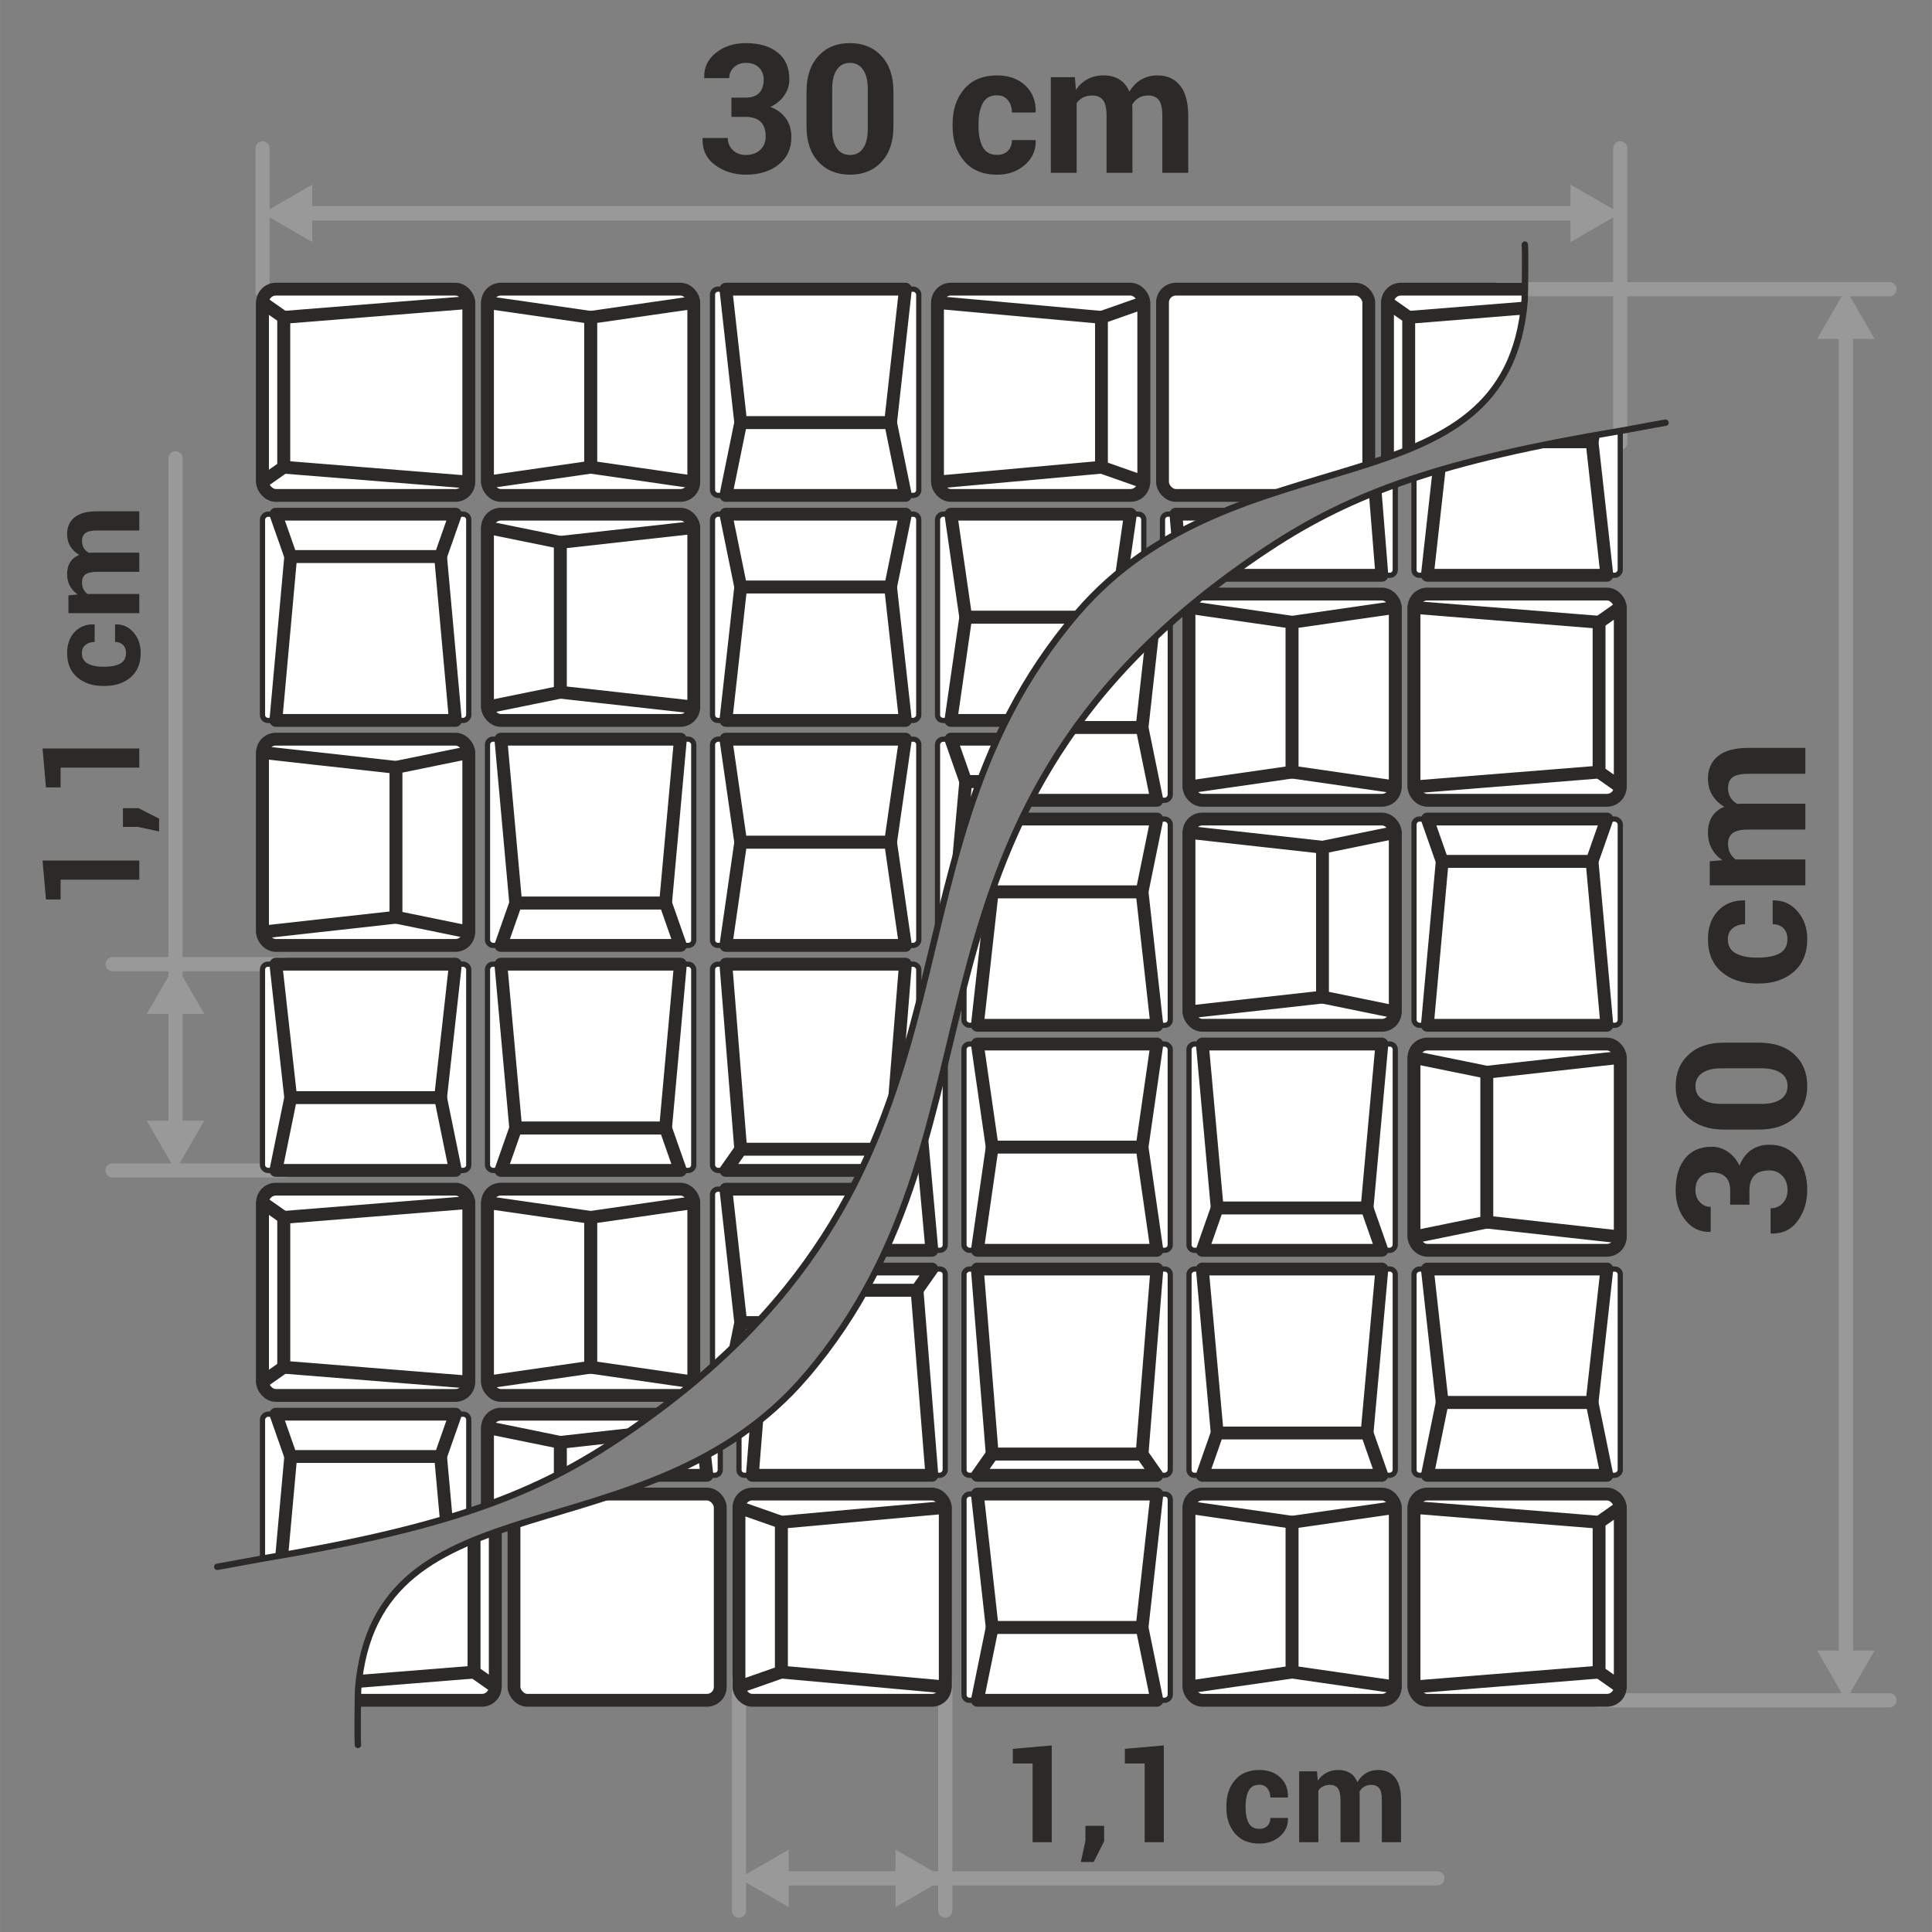 <?xml version="1.0" encoding="UTF-8"?>
<!DOCTYPE svg PUBLIC "-//W3C//DTD SVG 1.1//EN" "http://www.w3.org/Graphics/SVG/1.1/DTD/svg11.dtd">
<!-- Creator: CorelDRAW -->
<svg xmlns="http://www.w3.org/2000/svg" xml:space="preserve" width="178px" height="178px" style="shape-rendering:geometricPrecision; text-rendering:geometricPrecision; image-rendering:optimizeQuality; fill-rule:evenodd; clip-rule:evenodd"
viewBox="0 0 25947.5 25948.1"
 xmlns:xlink="http://www.w3.org/1999/xlink">
 <rect x="0" y="0" width="25947.5" height="25948.1" fill="#808080" stroke="none"/>
 <defs>
  <style type="text/css">
   <![CDATA[
    .str1 {stroke:#2B2A28;stroke-width:86.073;stroke-linecap:round;stroke-linejoin:round}
    .str0 {stroke:#2B2A28;stroke-width:172.147;stroke-linecap:round;stroke-linejoin:round}
    .fil0 {fill:none}
    .fil3 {fill:#999999}
    .fil4 {fill:white}
    .fil2 {fill:#2B2A28;fill-rule:nonzero}
    .fil1 {fill:#999999;fill-rule:nonzero}
   ]]>
  </style>
    <clipPath id="id0">
     <path d="M3233.95 3592.19l17253.3 0c100.19,3478.57 -3779.66,2028.24 -6021.53,4644.87 -2943.37,3435.54 -850.062,7575.85 -6217.95,11121 -1175.08,776.211 -2426.58,1210.19 -5013.78,1621.97l0 -17387.9z"/>
    </clipPath>
    <clipPath id="id1">
     <path d="M22052.4 23127.8l-17253.3 0c-100.19,-3478.57 3779.66,-2028.24 6021.53,-4644.87 2943.37,-3435.54 850.062,-7575.85 6217.95,-11121 1175.08,-776.211 2426.58,-1210.19 5013.78,-1621.97l0 17387.9z"/>
    </clipPath>
 </defs>
 <g id="Layer_x0020_1">
  <g id="_379267296">
   <polygon id="_378926576" class="fil0" points="-0,0 -0,25948.1 25947.5,25948.1 25947.5,0 "/>
   <g>
    <path id="_378926264" class="fil1" d="M25376 3788.96l4.992 0.172 4.82 0.344 4.82 0.516 4.648 0.861 4.648 1.033 4.476 1.377 4.476 1.549 4.304 1.721 4.304 1.894 4.132 2.066 3.959 2.238 3.959 2.582 3.787 2.582 3.615 2.754 3.443 3.099 3.271 3.099 3.271 3.271 2.926 3.443 2.926 3.615 2.582 3.787 2.41 3.787 2.41 4.132 2.066 3.959 1.894 4.304 1.721 4.304 1.549 4.476 1.205 4.476 1.205 4.648 0.861 4.648 0.516 4.82 0.344 4.82 0.172 4.82 -0.172 4.82 -0.344 4.82 -0.516 4.82 -0.861 4.648 -1.205 4.648 -1.205 4.476 -1.549 4.476 -1.721 4.304 -1.894 4.304 -2.066 3.959 -2.41 4.132 -2.41 3.787 -2.582 3.787 -2.926 3.615 -2.926 3.443 -3.271 3.271 -3.271 3.099 -3.443 3.099 -3.615 2.754 -3.787 2.582 -3.959 2.582 -3.959 2.238 -4.132 2.066 -4.304 1.894 -4.304 1.721 -4.476 1.549 -4.476 1.377 -4.648 1.033 -4.648 0.861 -4.82 0.516 -4.82 0.344 -4.992 0.172 0 -190.395zm-5247.04 190.395l0 -190.395 5247.04 0 0 190.395 -5247.04 0zm0 0l-4.992 -0.172 -4.82 -0.344 -4.82 -0.516 -4.648 -0.861 -4.648 -1.033 -4.476 -1.377 -4.476 -1.549 -4.304 -1.721 -4.304 -1.894 -4.132 -2.066 -3.959 -2.238 -3.959 -2.582 -3.787 -2.582 -3.615 -2.754 -3.443 -3.099 -3.271 -3.099 -3.271 -3.271 -2.926 -3.443 -2.926 -3.615 -2.582 -3.787 -2.41 -3.787 -2.41 -4.132 -2.066 -3.959 -1.894 -4.304 -1.721 -4.304 -1.549 -4.476 -1.205 -4.476 -1.205 -4.648 -0.861 -4.648 -0.516 -4.82 -0.344 -4.82 -0.172 -4.82 0.172 -4.82 0.344 -4.82 0.516 -4.82 0.861 -4.648 1.205 -4.648 1.205 -4.476 1.549 -4.476 1.721 -4.304 1.894 -4.304 2.066 -3.959 2.41 -4.132 2.41 -3.787 2.582 -3.787 2.926 -3.615 2.926 -3.443 3.271 -3.271 3.271 -3.099 3.443 -3.099 3.615 -2.754 3.787 -2.582 3.959 -2.582 3.959 -2.238 4.132 -2.066 4.304 -1.894 4.304 -1.721 4.476 -1.549 4.476 -1.377 4.648 -1.033 4.648 -0.861 4.82 -0.516 4.82 -0.344 4.992 -0.172 0 190.395z"/>
   </g>
   <g>
    <path class="fil1" d="M25376 22740.8l4.992 0.172 4.82 0.344 4.82 0.516 4.648 0.861 4.648 1.033 4.476 1.377 4.476 1.549 4.304 1.721 4.304 1.894 4.132 2.066 3.959 2.238 3.959 2.582 3.787 2.582 3.615 2.754 3.443 3.099 3.271 3.099 3.271 3.271 2.926 3.443 2.926 3.615 2.582 3.787 2.41 3.787 2.41 4.132 2.066 3.959 1.894 4.304 1.721 4.304 1.549 4.476 1.205 4.476 1.205 4.648 0.861 4.648 0.516 4.82 0.344 4.82 0.172 4.82 -0.172 4.82 -0.344 4.82 -0.516 4.82 -0.861 4.648 -1.205 4.648 -1.205 4.476 -1.549 4.476 -1.721 4.304 -1.894 4.304 -2.066 3.959 -2.41 4.132 -2.41 3.787 -2.582 3.787 -2.926 3.615 -2.926 3.443 -3.271 3.271 -3.271 3.099 -3.443 3.099 -3.615 2.754 -3.787 2.582 -3.959 2.582 -3.959 2.238 -4.132 2.066 -4.304 1.894 -4.304 1.721 -4.476 1.549 -4.476 1.377 -4.648 1.033 -4.648 0.861 -4.82 0.516 -4.82 0.344 -4.992 0.172 0 -190.395zm-3906.02 190.395l0 -190.395 3906.02 0 0 190.395 -3906.02 0zm0 0l-4.992 -0.172 -4.82 -0.344 -4.82 -0.516 -4.648 -0.861 -4.648 -1.033 -4.476 -1.377 -4.476 -1.549 -4.304 -1.721 -4.304 -1.894 -4.132 -2.066 -3.959 -2.238 -3.959 -2.582 -3.787 -2.582 -3.615 -2.754 -3.443 -3.099 -3.271 -3.099 -3.271 -3.271 -2.926 -3.443 -2.926 -3.615 -2.582 -3.787 -2.41 -3.787 -2.41 -4.132 -2.066 -3.959 -1.894 -4.304 -1.721 -4.304 -1.549 -4.476 -1.205 -4.476 -1.205 -4.648 -0.861 -4.648 -0.516 -4.82 -0.344 -4.82 -0.172 -4.82 0.172 -4.82 0.344 -4.82 0.516 -4.82 0.861 -4.648 1.205 -4.648 1.205 -4.476 1.549 -4.476 1.721 -4.304 1.894 -4.304 2.066 -3.959 2.41 -4.132 2.41 -3.787 2.582 -3.787 2.926 -3.615 2.926 -3.443 3.271 -3.271 3.271 -3.099 3.443 -3.099 3.615 -2.754 3.787 -2.582 3.959 -2.582 3.959 -2.238 4.132 -2.066 4.304 -1.894 4.304 -1.721 4.476 -1.549 4.476 -1.377 4.648 -1.033 4.648 -0.861 4.82 -0.516 4.82 -0.344 4.992 -0.172 0 190.395z"/>
   </g>
   <g>
    <path class="fil2" d="M23237.3 15989.5c0,-82.114 -21.174,-143.226 -63.522,-183.164 -42.348,-40.11 -102.255,-59.907 -179.033,-59.907 -64.555,0 -118.093,21.002 -160.785,62.661 -42.176,42.004 -63.522,100.362 -63.522,175.59 0,63.006 19.28,116.371 58.014,159.236 38.217,42.865 87.278,64.727 147.186,64.727l0 333.965 -7.23 2.582c-134.447,4.304 -245.137,-47.34 -332.416,-156.654 -87.278,-109.141 -130.832,-243.76 -130.832,-403.857 0,-178.344 41.832,-320.366 125.495,-425.547 83.836,-105.01 203.822,-157.342 360.476,-157.342 78.499,0 150.456,22.723 216.044,67.998 65.932,45.275 117.576,107.592 155.449,186.435 33.741,-89.689 85.041,-159.236 153.727,-208.298 68.859,-48.89 151.834,-73.507 249.613,-73.507 156.998,0 280.6,56.981 370.632,171.458 90.377,113.961 135.48,260.458 135.48,438.803 0,157.17 -42.693,294.716 -127.733,412.464 -85.041,117.576 -203.994,174.213 -357.377,170.253l-6.886 -2.066 0 -336.892c64.383,0 118.437,-22.551 162.162,-67.826 43.381,-45.447 65.244,-103.977 65.244,-175.934 0,-78.843 -23.068,-143.226 -69.547,-192.116 -46.307,-48.89 -104.838,-73.162 -175.59,-73.162 -90.549,0 -157.515,22.551 -201.24,68.687 -43.553,45.619 -65.416,112.756 -65.416,201.412l0 190.395 -258.393 0 0 -190.395zm388.191 -1985.72c201.24,0 359.443,53.021 474.093,159.408 114.822,106.387 172.491,247.031 172.491,422.104 0,177.139 -57.669,318.644 -172.491,425.547 -114.65,106.731 -272.853,160.097 -474.093,160.097l-473.06 0c-200.379,0 -358.238,-53.366 -473.749,-159.408 -116.027,-106.215 -173.524,-247.375 -173.524,-423.826 0,-175.074 57.497,-316.234 173.524,-423.309 115.511,-107.248 273.369,-160.613 473.749,-160.613l473.06 0zm-508.522 344.638c-109.83,0 -195.043,21.346 -255.638,63.522 -60.768,42.348 -90.894,101.05 -90.894,175.762 0,76.089 30.126,134.791 90.894,175.934 60.596,41.66 145.809,62.317 255.638,62.317l541.574 0c112.24,0 198.83,-21.002 258.737,-62.661 60.424,-42.004 90.205,-101.05 90.205,-178 0,-74.712 -29.781,-133.07 -90.205,-174.729 -59.907,-41.143 -146.497,-62.145 -258.737,-62.145l-541.574 0z"/>
    <path class="fil2" d="M24005.9 12610.8c0,-60.596 -17.903,-108.625 -53.882,-144.431 -36.151,-35.807 -84.352,-53.71 -144.259,-53.71l0 -317.095 7.402 -2.41c129.455,-3.271 238.251,45.102 325.702,145.636 87.451,100.19 131.348,223.963 131.348,372.01 0,190.567 -60.94,338.269 -182.304,442.418 -121.708,103.805 -276.812,155.965 -466.002,155.965l-35.634 0c-188.501,0 -343.605,-51.816 -466.002,-155.449 -122.224,-103.805 -183.509,-250.818 -183.509,-440.524 0,-157.515 45.275,-284.387 135.308,-380.445 90.377,-96.058 208.986,-142.882 356.172,-139.611l7.23 2.41 0 317.095c-66.449,0 -121.536,17.903 -165.778,53.193 -43.725,35.462 -65.588,84.352 -65.588,147.358 0,89.516 35.634,153.555 107.42,191.427 71.613,37.7 163.195,56.464 274.747,56.464l35.634 0c113.789,0 206.06,-18.764 276.64,-56.464 70.236,-37.872 105.354,-102.6 105.354,-193.838zm-1043.21 -1043.56l169.737 -14.288c-61.629,-41.487 -109.485,-93.132 -143.054,-155.793 -33.569,-62.317 -50.611,-134.275 -50.611,-216.217 0,-82.458 18.248,-153.383 54.743,-212.429 36.495,-58.53 91.41,-103.288 164.745,-133.414 -68.514,-39.938 -122.224,-91.582 -161.13,-155.104 -38.905,-63.522 -58.358,-138.406 -58.358,-224.308 0,-126.872 44.93,-227.406 134.963,-300.741 89.861,-73.679 226.89,-110.346 411.259,-110.346l761.923 0 0 348.081 -763.128 0c-103.116,0 -174.385,15.838 -215.012,47.513 -40.455,31.847 -60.252,79.36 -60.252,142.193 0,49.234 10.673,91.927 32.364,128.077 22.035,36.323 52.333,65.244 90.894,86.418 14.805,0 27.888,-0.516 38.561,-1.377 10.673,-0.689 21.691,-1.205 32.708,-1.205l843.865 0 0 347.221 -763.128 0c-100.706,0 -171.631,15.838 -213.29,47.685 -41.315,31.675 -61.973,79.704 -61.973,143.226 0,46.824 8.607,87.967 26.338,123.257 17.903,35.462 43.037,64.727 75.4,87.623l936.652 0 0 347.048 -1284.22 0 0 -323.12z"/>
   </g>
   <g>
    <polygon class="fil1" points="24694.8,4217.6 24887.3,4217.6 24887.3,22502.2 24694.8,22502.2 "/>
   </g>
   <polygon class="fil3" points="24791.1,22836.5 24598.1,22502.2 24405.1,22168.1 24791.1,22168.1 25176.8,22168.1 24983.9,22502.2 "/>
   <polygon class="fil3" points="24791.1,3883.64 24598.1,4217.95 24405.1,4552.08 24791.1,4552.08 25176.8,4552.08 24983.9,4217.95 "/>
   <g>
    <path class="fil1" d="M3620.94 3912.38l-0.172 4.992 -0.344 4.82 -0.516 4.82 -0.861 4.648 -1.033 4.648 -1.377 4.476 -1.549 4.476 -1.721 4.304 -1.894 4.304 -2.066 4.132 -2.238 3.959 -2.582 3.959 -2.582 3.787 -2.754 3.615 -3.099 3.443 -3.099 3.271 -3.271 3.271 -3.443 2.926 -3.615 2.926 -3.787 2.582 -3.787 2.41 -4.132 2.41 -3.959 2.066 -4.304 1.894 -4.304 1.721 -4.476 1.549 -4.476 1.205 -4.648 1.205 -4.648 0.861 -4.82 0.516 -4.82 0.344 -4.82 0.172 -4.82 -0.172 -4.82 -0.344 -4.82 -0.516 -4.648 -0.861 -4.648 -1.205 -4.476 -1.205 -4.476 -1.549 -4.304 -1.721 -4.304 -1.894 -3.959 -2.066 -4.132 -2.41 -3.787 -2.41 -3.787 -2.582 -3.615 -2.926 -3.443 -2.926 -3.271 -3.271 -3.099 -3.271 -3.099 -3.443 -2.754 -3.615 -2.582 -3.787 -2.582 -3.959 -2.238 -3.959 -2.066 -4.132 -1.894 -4.304 -1.721 -4.304 -1.549 -4.476 -1.377 -4.476 -1.033 -4.648 -0.861 -4.648 -0.516 -4.82 -0.344 -4.82 -0.172 -4.992 190.395 0zm-190.395 -1918.92l190.395 0 0 1918.92 -190.395 0 0 -1918.92zm0 0l0.172 -4.992 0.344 -4.82 0.516 -4.82 0.861 -4.648 1.033 -4.648 1.377 -4.476 1.549 -4.476 1.721 -4.304 1.894 -4.304 2.066 -4.132 2.238 -3.959 2.582 -3.959 2.582 -3.787 2.754 -3.615 3.099 -3.443 3.099 -3.271 3.271 -3.271 3.443 -2.926 3.615 -2.926 3.787 -2.582 3.787 -2.41 4.132 -2.41 3.959 -2.066 4.304 -1.894 4.304 -1.721 4.476 -1.549 4.476 -1.205 4.648 -1.205 4.648 -0.861 4.82 -0.516 4.82 -0.344 4.82 -0.172 4.82 0.172 4.82 0.344 4.82 0.516 4.648 0.861 4.648 1.205 4.476 1.205 4.476 1.549 4.304 1.721 4.304 1.894 3.959 2.066 4.132 2.41 3.787 2.41 3.787 2.582 3.615 2.926 3.443 2.926 3.271 3.271 3.099 3.271 3.099 3.443 2.754 3.615 2.582 3.787 2.582 3.959 2.238 3.959 2.066 4.132 1.894 4.304 1.721 4.304 1.549 4.476 1.377 4.476 1.033 4.648 0.861 4.648 0.516 4.82 0.344 4.82 0.172 4.992 -190.395 0z"/>
   </g>
   <g>
    <path class="fil2" d="M10013.4 1311.24c82.114,0 143.226,-21.174 183.164,-63.522 40.11,-42.348 59.907,-102.255 59.907,-179.033 0,-64.383 -21.002,-118.093 -62.661,-160.785 -42.004,-42.176 -100.362,-63.522 -175.59,-63.522 -63.006,0 -116.371,19.28 -159.236,58.014 -42.865,38.217 -64.727,87.278 -64.727,147.186l-333.965 0 -2.582 -7.058c-4.304,-134.619 47.34,-245.309 156.654,-332.588 109.141,-87.278 243.76,-130.832 403.857,-130.832 178.344,0 320.366,41.832 425.547,125.667 105.01,83.663 157.342,203.65 157.342,360.304 0,78.499 -22.723,150.456 -67.998,216.044 -45.275,65.932 -107.592,117.576 -186.435,155.449 89.689,33.741 159.236,85.041 208.298,153.727 48.89,68.859 73.507,151.834 73.507,249.613 0,156.998 -56.981,280.6 -171.458,370.632 -113.961,90.377 -260.458,135.48 -438.803,135.48 -157.17,0 -294.716,-42.693 -412.464,-127.733 -117.576,-84.868 -174.213,-203.994 -170.253,-357.377l2.066 -6.886 336.892 0c0,64.383 22.551,118.437 67.826,162.335 45.447,43.209 103.977,65.072 175.934,65.072 78.843,0 143.226,-22.896 192.116,-69.547 48.89,-46.307 73.162,-104.665 73.162,-175.59 0,-90.549 -22.551,-157.342 -68.687,-201.24 -45.619,-43.553 -112.756,-65.244 -201.412,-65.244l-190.395 0 0 -258.565 190.395 0zm1985.72 388.191c0,201.24 -53.021,359.615 -159.408,474.093 -106.387,114.822 -247.031,172.491 -422.104,172.491 -177.139,0 -318.644,-57.669 -425.547,-172.491 -106.731,-114.478 -160.097,-272.853 -160.097,-474.093l0 -472.888c0,-200.551 53.366,-358.41 159.408,-473.921 106.215,-116.027 247.375,-173.524 423.826,-173.524 175.074,0 316.234,57.497 423.309,173.524 107.248,115.511 160.613,273.369 160.613,473.921l0 472.888zm-344.638 -508.35c0,-109.83 -21.346,-195.215 -63.522,-255.81 -42.348,-60.768 -101.05,-90.894 -175.762,-90.894 -76.089,0 -134.791,30.126 -175.934,90.894 -41.66,60.596 -62.317,145.981 -62.317,255.81l0 541.402c0,112.24 21.002,198.83 62.661,258.737 42.004,60.424 101.05,90.205 178,90.205 74.712,0 133.07,-29.781 174.729,-90.205 41.143,-59.907 62.145,-146.497 62.145,-258.737l0 -541.402z"/>
    <path class="fil2" d="M13392.2 2079.88c60.596,0 108.625,-17.903 144.431,-53.882 35.807,-36.151 53.71,-84.18 53.71,-144.259l317.095 0 2.41 7.402c3.271,129.627 -45.102,238.251 -145.636,325.702 -100.19,87.451 -223.963,131.348 -372.01,131.348 -190.567,0 -338.269,-60.94 -442.418,-182.304 -103.805,-121.708 -155.965,-276.812 -155.965,-466.002l0 -35.634c0,-188.501 51.816,-343.605 155.449,-466.002 103.805,-122.224 250.818,-183.509 440.524,-183.509 157.515,0 284.387,45.275 380.445,135.308 96.058,90.377 142.882,208.986 139.611,356.172l-2.41 7.23 -317.095 0c0,-66.449 -17.903,-121.536 -53.193,-165.778 -35.462,-43.553 -84.352,-65.588 -147.358,-65.588 -89.516,0 -153.555,35.634 -191.427,107.42 -37.7,71.613 -56.464,163.195 -56.464,274.747l0 35.634c0,113.789 18.764,206.232 56.464,276.64 37.872,70.236 102.6,105.354 193.838,105.354zm1043.56 -1043.21l14.288 169.737c41.487,-61.629 93.132,-109.485 155.793,-143.054 62.317,-33.569 134.275,-50.611 216.217,-50.611 82.458,0 153.383,18.248 212.429,54.743 58.53,36.495 103.288,91.41 133.414,164.745 39.938,-68.514 91.582,-122.224 155.104,-161.13 63.522,-38.905 138.406,-58.358 224.308,-58.358 126.872,0 227.406,44.93 300.741,134.963 73.679,89.861 110.346,226.89 110.346,411.259l0 762.095 -348.081 0 0 -763.3c0,-102.944 -15.838,-174.385 -47.513,-214.839 -31.847,-40.455 -79.36,-60.424 -142.193,-60.424 -49.234,0 -91.927,10.673 -128.077,32.364 -36.323,22.035 -65.244,52.333 -86.418,90.894 0,14.805 0.516,27.888 1.377,38.561 0.689,10.845 1.205,21.691 1.205,32.708l0 844.037 -347.221 0 0 -763.3c0,-100.534 -15.838,-171.631 -47.685,-213.118 -31.675,-41.315 -79.704,-62.145 -143.226,-62.145 -46.824,0 -87.967,8.607 -123.257,26.338 -35.462,17.903 -64.727,43.037 -87.623,75.4l0 936.824 -347.048 0 0 -1284.39 323.12 0z"/>
   </g>
   <g>
    <polygon class="fil1" points="21315.4,2768.81 21315.4,2961.27 3970.57,2961.27 3970.57,2768.81 "/>
   </g>
   <polygon class="fil3" points="3525.23,2865.04 3859.36,2672.07 4193.5,2479.26 4193.5,2865.04 4193.5,3250.82 3859.36,3058.02 "/>
   <polygon class="fil3" points="21760.9,2865.04 21426.8,2672.07 21092.7,2479.26 21092.7,2865.04 21092.7,3250.82 21426.8,3058.02 "/>
   <g>
    <path class="fil1" d="M21856 5944.92l-0.172 4.992 -0.344 4.82 -0.516 4.82 -0.861 4.648 -1.033 4.648 -1.377 4.476 -1.549 4.476 -1.721 4.304 -1.894 4.304 -2.066 4.132 -2.238 3.959 -2.582 3.959 -2.582 3.787 -2.754 3.615 -3.099 3.443 -3.099 3.271 -3.271 3.271 -3.443 2.926 -3.615 2.926 -3.787 2.582 -3.787 2.41 -4.132 2.41 -3.959 2.066 -4.304 1.894 -4.304 1.721 -4.476 1.549 -4.476 1.205 -4.648 1.205 -4.648 0.861 -4.82 0.516 -4.82 0.344 -4.82 0.172 -4.82 -0.172 -4.82 -0.344 -4.82 -0.516 -4.648 -0.861 -4.648 -1.205 -4.476 -1.205 -4.476 -1.549 -4.304 -1.721 -4.304 -1.894 -3.959 -2.066 -4.132 -2.41 -3.787 -2.41 -3.787 -2.582 -3.615 -2.926 -3.443 -2.926 -3.271 -3.271 -3.099 -3.271 -3.099 -3.443 -2.754 -3.615 -2.582 -3.787 -2.582 -3.959 -2.238 -3.959 -2.066 -4.132 -1.894 -4.304 -1.721 -4.304 -1.549 -4.476 -1.377 -4.476 -1.033 -4.648 -0.861 -4.648 -0.516 -4.82 -0.344 -4.82 -0.172 -4.992 190.395 0zm-190.395 -3951.46l190.395 0 0 3951.46 -190.395 0 0 -3951.46zm0 0l0.172 -4.992 0.344 -4.82 0.516 -4.82 0.861 -4.648 1.033 -4.648 1.377 -4.476 1.549 -4.476 1.721 -4.304 1.894 -4.304 2.066 -4.132 2.238 -3.959 2.582 -3.959 2.582 -3.787 2.754 -3.615 3.099 -3.443 3.099 -3.271 3.271 -3.271 3.443 -2.926 3.615 -2.926 3.787 -2.582 3.787 -2.41 4.132 -2.41 3.959 -2.066 4.304 -1.894 4.304 -1.721 4.476 -1.549 4.476 -1.205 4.648 -1.205 4.648 -0.861 4.82 -0.516 4.82 -0.344 4.82 -0.172 4.82 0.172 4.82 0.344 4.82 0.516 4.648 0.861 4.648 1.205 4.476 1.205 4.476 1.549 4.304 1.721 4.304 1.894 3.959 2.066 4.132 2.41 3.787 2.41 3.787 2.582 3.615 2.926 3.443 2.926 3.271 3.271 3.099 3.271 3.099 3.443 2.754 3.615 2.582 3.787 2.582 3.959 2.238 3.959 2.066 4.132 1.894 4.304 1.721 4.304 1.549 4.476 1.377 4.476 1.033 4.648 0.861 4.648 0.516 4.82 0.344 4.82 0.172 4.992 -190.395 0z"/>
   </g>
   <g>
    <path class="fil1" d="M10020.2 25660.2l-0.172 4.992 -0.344 4.82 -0.516 4.82 -0.861 4.648 -1.033 4.648 -1.377 4.476 -1.549 4.476 -1.721 4.304 -1.894 4.304 -2.066 4.132 -2.238 3.959 -2.582 3.959 -2.582 3.787 -2.754 3.615 -3.099 3.443 -3.099 3.271 -3.271 3.271 -3.443 2.926 -3.615 2.926 -3.787 2.582 -3.787 2.41 -4.132 2.41 -3.959 2.066 -4.304 1.894 -4.304 1.721 -4.476 1.549 -4.476 1.205 -4.648 1.205 -4.648 0.861 -4.82 0.516 -4.82 0.344 -4.82 0.172 -4.82 -0.172 -4.82 -0.344 -4.82 -0.516 -4.648 -0.861 -4.648 -1.205 -4.476 -1.205 -4.476 -1.549 -4.304 -1.721 -4.304 -1.894 -3.959 -2.066 -4.132 -2.41 -3.787 -2.41 -3.787 -2.582 -3.615 -2.926 -3.443 -2.926 -3.271 -3.271 -3.099 -3.271 -3.099 -3.443 -2.754 -3.615 -2.582 -3.787 -2.582 -3.959 -2.238 -3.959 -2.066 -4.132 -1.894 -4.304 -1.721 -4.304 -1.549 -4.476 -1.377 -4.476 -1.033 -4.648 -0.861 -4.648 -0.516 -4.82 -0.344 -4.82 -0.172 -4.992 190.395 0zm-190.395 -3115l190.395 0 0 3115 -190.395 0 0 -3115zm0 0l0.172 -4.992 0.344 -4.82 0.516 -4.82 0.861 -4.648 1.033 -4.648 1.377 -4.476 1.549 -4.476 1.721 -4.304 1.894 -4.304 2.066 -4.132 2.238 -3.959 2.582 -3.959 2.582 -3.787 2.754 -3.615 3.099 -3.443 3.099 -3.271 3.271 -3.271 3.443 -2.926 3.615 -2.926 3.787 -2.582 3.787 -2.41 4.132 -2.41 3.959 -2.066 4.304 -1.894 4.304 -1.721 4.476 -1.549 4.476 -1.205 4.648 -1.205 4.648 -0.861 4.82 -0.516 4.82 -0.344 4.82 -0.172 4.82 0.172 4.82 0.344 4.82 0.516 4.648 0.861 4.648 1.205 4.476 1.205 4.476 1.549 4.304 1.721 4.304 1.894 3.959 2.066 4.132 2.41 3.787 2.41 3.787 2.582 3.615 2.926 3.443 2.926 3.271 3.271 3.099 3.271 3.099 3.443 2.754 3.615 2.582 3.787 2.582 3.959 2.238 3.959 2.066 4.132 1.894 4.304 1.721 4.304 1.549 4.476 1.377 4.476 1.033 4.648 0.861 4.648 0.516 4.82 0.344 4.82 0.172 4.992 -190.395 0z"/>
   </g>
   <g>
    <path class="fil2" d="M14125.4 24741.8l-257.015 0 0 -1057.33 -266.139 0 0 -196.42 523.155 -45.619 0 1299.37zm703.565 -11.362l-140.644 277.157 -172.319 0 61.801 -284.903 0 -200.723 251.162 0 0 208.47zm801.516 11.362l-257.015 0 0 -1057.33 -266.139 0 0 -196.42 523.155 -45.619 0 1299.37z"/>
    <path class="fil2" d="M16914.5 24563.1c44.93,0 80.565,-13.083 107.075,-39.938 26.511,-26.683 39.938,-62.317 39.938,-106.903l234.981 0 1.721 5.509c2.41,96.058 -33.397,176.451 -107.936,241.522 -74.195,64.727 -165.95,97.263 -275.779,97.263 -141.161,0 -250.646,-45.102 -327.94,-135.135 -76.95,-90.205 -115.511,-205.199 -115.511,-345.327l0 -26.683c0,-139.439 38.389,-254.605 115.166,-345.155 76.95,-90.722 185.919,-136.168 326.563,-136.168 116.716,0 210.88,33.569 281.977,100.534 71.269,66.793 105.87,154.76 103.46,263.901l-1.721 5.337 -234.981 0c0,-49.234 -13.428,-90.033 -39.594,-122.741 -26.166,-32.536 -62.489,-48.718 -109.141,-48.718 -66.449,0 -113.789,26.338 -141.849,79.532 -28.06,53.021 -42.004,121.019 -42.004,203.478l0 26.683c0,84.18 13.944,152.867 42.004,205.027 28.06,51.988 76.089,77.983 143.571,77.983zm773.456 -773.112l10.673 125.667c30.642,-45.619 69.031,-80.909 115.511,-106.043 46.135,-24.789 99.501,-37.528 160.097,-37.528 61.284,0 113.789,13.6 157.515,40.627 43.553,26.855 76.605,67.826 98.984,122.224 29.609,-50.783 67.826,-90.722 114.994,-119.47 46.996,-28.921 102.6,-43.381 166.122,-43.381 94.164,0 168.704,33.397 222.93,100.19 54.743,66.621 81.77,168.015 81.77,304.7l0 564.814 -257.876 0 0 -565.847c0,-76.089 -11.706,-128.938 -35.29,-159.064 -23.584,-29.954 -58.874,-44.758 -105.354,-44.758 -36.495,0 -68.17,7.919 -95.025,24.101 -26.855,16.182 -48.201,38.733 -63.867,67.137 0,11.19 0.344,20.83 0.861,28.748 0.689,7.919 0.861,16.01 0.861,24.273l0 625.41 -257.36 0 0 -565.847c0,-74.368 -11.706,-126.872 -35.29,-157.859 -23.412,-30.642 -59.046,-45.963 -106.215,-45.963 -34.602,0 -65.072,6.369 -91.41,19.453 -26.166,13.255 -47.857,32.019 -64.727,55.948l0 694.269 -257.36 0 0 -951.801 239.456 0z"/>
   </g>
   <polygon class="fil3" points="9924.27,25228.1 10258.4,25035.2 10592.5,24842.2 10592.5,25228.1 10592.5,25613.9 10258.4,25420.9 "/>
   <polygon class="fil3" points="12695.8,25228.1 12361.5,25035.2 12027.4,24842.2 12027.4,25228.1 12027.4,25613.9 12361.5,25420.9 "/>
   <g>
    <path class="fil1" d="M12790.4 25660.2l-0.172 4.992 -0.344 4.82 -0.516 4.82 -0.861 4.648 -1.033 4.648 -1.377 4.476 -1.549 4.476 -1.721 4.304 -1.894 4.304 -2.066 4.132 -2.238 3.959 -2.582 3.959 -2.582 3.787 -2.754 3.615 -3.099 3.443 -3.099 3.271 -3.271 3.271 -3.443 2.926 -3.615 2.926 -3.787 2.582 -3.787 2.41 -4.132 2.41 -3.959 2.066 -4.304 1.894 -4.304 1.721 -4.476 1.549 -4.476 1.205 -4.648 1.205 -4.648 0.861 -4.82 0.516 -4.82 0.344 -4.82 0.172 -4.82 -0.172 -4.82 -0.344 -4.82 -0.516 -4.648 -0.861 -4.648 -1.205 -4.476 -1.205 -4.476 -1.549 -4.304 -1.721 -4.304 -1.894 -3.959 -2.066 -4.132 -2.41 -3.787 -2.41 -3.787 -2.582 -3.615 -2.926 -3.443 -2.926 -3.271 -3.271 -3.099 -3.271 -3.099 -3.443 -2.754 -3.615 -2.582 -3.787 -2.582 -3.959 -2.238 -3.959 -2.066 -4.132 -1.894 -4.304 -1.721 -4.304 -1.549 -4.476 -1.377 -4.476 -1.033 -4.648 -0.861 -4.648 -0.516 -4.82 -0.344 -4.82 -0.172 -4.992 190.395 0zm-190.395 -3115l190.395 0 0 3115 -190.395 0 0 -3115zm0 0l0.172 -4.992 0.344 -4.82 0.516 -4.82 0.861 -4.648 1.033 -4.648 1.377 -4.476 1.549 -4.476 1.721 -4.304 1.894 -4.304 2.066 -4.132 2.238 -3.959 2.582 -3.959 2.582 -3.787 2.754 -3.615 3.099 -3.443 3.099 -3.271 3.271 -3.271 3.443 -2.926 3.615 -2.926 3.787 -2.582 3.787 -2.41 4.132 -2.41 3.959 -2.066 4.304 -1.894 4.304 -1.721 4.476 -1.549 4.476 -1.205 4.648 -1.205 4.648 -0.861 4.82 -0.516 4.82 -0.344 4.82 -0.172 4.82 0.172 4.82 0.344 4.82 0.516 4.648 0.861 4.648 1.205 4.476 1.205 4.476 1.549 4.304 1.721 4.304 1.894 3.959 2.066 4.132 2.41 3.787 2.41 3.787 2.582 3.615 2.926 3.443 2.926 3.271 3.271 3.099 3.271 3.099 3.443 2.754 3.615 2.582 3.787 2.582 3.959 2.238 3.959 2.066 4.132 1.894 4.304 1.721 4.304 1.549 4.476 1.377 4.476 1.033 4.648 0.861 4.648 0.516 4.82 0.344 4.82 0.172 4.992 -190.395 0z"/>
   </g>
   <g>
    <path class="fil1" d="M19303.2 25132.8l4.992 0.172 4.82 0.344 4.82 0.516 4.648 0.861 4.648 1.033 4.476 1.377 4.476 1.549 4.304 1.721 4.304 1.894 4.132 2.066 3.959 2.238 3.959 2.582 3.787 2.582 3.615 2.754 3.443 3.099 3.271 3.099 3.271 3.271 2.926 3.443 2.926 3.615 2.582 3.787 2.41 3.787 2.41 4.132 2.066 3.959 1.894 4.304 1.721 4.304 1.549 4.476 1.205 4.476 1.205 4.648 0.861 4.648 0.516 4.82 0.344 4.82 0.172 4.82 -0.172 4.82 -0.344 4.82 -0.516 4.82 -0.861 4.648 -1.205 4.648 -1.205 4.476 -1.549 4.476 -1.721 4.304 -1.894 4.304 -2.066 3.959 -2.41 4.132 -2.41 3.787 -2.582 3.787 -2.926 3.615 -2.926 3.443 -3.271 3.271 -3.271 3.099 -3.443 3.099 -3.615 2.754 -3.787 2.582 -3.959 2.582 -3.959 2.238 -4.132 2.066 -4.304 1.894 -4.304 1.721 -4.476 1.549 -4.476 1.377 -4.648 1.033 -4.648 0.861 -4.82 0.516 -4.82 0.344 -4.992 0.172 0 -190.395zm-9010.86 190.395l0 -190.395 9010.86 0 0 190.395 -9010.86 0zm0 0l-4.992 -0.172 -4.82 -0.344 -4.82 -0.516 -4.648 -0.861 -4.648 -1.033 -4.476 -1.377 -4.476 -1.549 -4.304 -1.721 -4.304 -1.894 -4.132 -2.066 -3.959 -2.238 -3.959 -2.582 -3.787 -2.582 -3.615 -2.754 -3.443 -3.099 -3.271 -3.099 -3.271 -3.271 -2.926 -3.443 -2.926 -3.615 -2.582 -3.787 -2.41 -3.787 -2.41 -4.132 -2.066 -3.959 -1.894 -4.304 -1.721 -4.304 -1.549 -4.476 -1.205 -4.476 -1.205 -4.648 -0.861 -4.648 -0.516 -4.82 -0.344 -4.82 -0.172 -4.82 0.172 -4.82 0.344 -4.82 0.516 -4.82 0.861 -4.648 1.205 -4.648 1.205 -4.476 1.549 -4.476 1.721 -4.304 1.894 -4.304 2.066 -3.959 2.41 -4.132 2.41 -3.787 2.582 -3.787 2.926 -3.615 2.926 -3.443 3.271 -3.271 3.271 -3.099 3.443 -3.099 3.615 -2.754 3.787 -2.582 3.959 -2.582 3.959 -2.238 4.132 -2.066 4.304 -1.894 4.304 -1.721 4.476 -1.549 4.476 -1.377 4.648 -1.033 4.648 -0.861 4.82 -0.516 4.82 -0.344 4.992 -0.172 0 190.395z"/>
   </g>
   <g>
    <path class="fil2" d="M1870.72 11557.9l0 257.015 -1057.33 0 0 266.139 -196.42 0 -45.619 -523.155 1299.37 0zm-11.362 -703.565l277.157 140.644 0 172.319 -284.903 -61.801 -200.723 0 0 -251.162 208.47 0zm11.362 -801.516l0 257.015 -1057.33 0 0 266.139 -196.42 0 -45.619 -523.155 1299.37 0z"/>
    <path class="fil2" d="M1692.03 8769c0,-44.93 -13.083,-80.565 -39.938,-107.075 -26.683,-26.511 -62.317,-39.938 -106.903,-39.938l0 -234.981 5.509 -1.721c96.058,-2.41 176.451,33.397 241.522,107.936 64.727,74.195 97.263,165.95 97.263,275.779 0,141.161 -45.102,250.646 -135.135,327.94 -90.205,76.95 -205.199,115.511 -345.327,115.511l-26.683 0c-139.439,0 -254.605,-38.389 -345.155,-115.166 -90.722,-76.95 -136.168,-185.919 -136.168,-326.563 0,-116.716 33.569,-210.88 100.534,-281.977 66.793,-71.269 154.76,-105.87 263.901,-103.46l5.337 1.721 0 234.981c-49.234,0 -90.033,13.428 -122.741,39.594 -32.536,26.166 -48.718,62.489 -48.718,109.141 0,66.449 26.338,113.789 79.532,141.849 53.021,28.06 121.019,42.004 203.478,42.004l26.683 0c84.352,0 152.867,-13.944 205.027,-42.004 51.988,-28.06 77.983,-76.089 77.983,-143.571zm-773.112 -773.456l125.667 -10.673c-45.619,-30.642 -80.909,-69.031 -106.043,-115.511 -24.789,-46.135 -37.528,-99.501 -37.528,-160.097 0,-61.284 13.6,-113.789 40.627,-157.515 26.855,-43.553 67.826,-76.605 122.224,-98.984 -50.783,-29.609 -90.722,-67.826 -119.47,-114.994 -28.921,-46.996 -43.381,-102.6 -43.381,-166.122 0,-94.164 33.397,-168.704 100.19,-222.93 66.621,-54.743 168.015,-81.77 304.7,-81.77l564.814 0 0 257.876 -565.675 0c-76.261,0 -129.11,11.706 -159.236,35.29 -29.954,23.584 -44.758,58.874 -44.758,105.354 0,36.495 7.919,68.17 24.101,95.025 16.182,26.855 38.733,48.201 67.309,63.867 11.017,0 20.658,-0.344 28.576,-0.861 8.091,-0.689 16.01,-0.861 24.273,-0.861l625.41 0 0 257.36 -565.675 0c-74.54,0 -127.044,11.706 -158.031,35.29 -30.47,23.412 -45.963,59.046 -45.963,106.215 0,34.602 6.369,65.072 19.453,91.41 13.255,26.166 32.019,47.857 55.948,64.727l694.269 0 0 257.36 -951.801 0 0 -239.456z"/>
   </g>
   <polygon class="fil3" points="2357.04,15720.1 2164.06,15386 1971.08,15051.7 2357.04,15051.7 2742.82,15051.7 2549.84,15386 "/>
   <polygon class="fil3" points="2357.04,12949.2 2164.06,13283.6 1971.08,13617.7 2357.04,13617.7 2742.82,13617.7 2549.84,13283.6 "/>
   <g>
    <path class="fil1" d="M3820.29 12854.4l4.992 0.172 4.82 0.344 4.82 0.516 4.648 0.861 4.648 1.033 4.476 1.377 4.476 1.549 4.304 1.721 4.304 1.894 4.132 2.066 3.959 2.238 3.959 2.582 3.787 2.582 3.615 2.754 3.443 3.099 3.271 3.099 3.271 3.271 2.926 3.443 2.926 3.615 2.582 3.787 2.41 3.787 2.41 4.132 2.066 3.959 1.894 4.304 1.721 4.304 1.549 4.476 1.205 4.476 1.205 4.648 0.861 4.648 0.516 4.82 0.344 4.82 0.172 4.82 -0.172 4.82 -0.344 4.82 -0.516 4.82 -0.861 4.648 -1.205 4.648 -1.205 4.476 -1.549 4.476 -1.721 4.304 -1.894 4.304 -2.066 3.959 -2.41 4.132 -2.41 3.787 -2.582 3.787 -2.926 3.615 -2.926 3.443 -3.271 3.271 -3.271 3.099 -3.443 3.099 -3.615 2.754 -3.787 2.582 -3.959 2.582 -3.959 2.238 -4.132 2.066 -4.304 1.894 -4.304 1.721 -4.476 1.549 -4.476 1.377 -4.648 1.033 -4.648 0.861 -4.82 0.516 -4.82 0.344 -4.992 0.172 0 -190.395zm-2308.32 190.395l0 -190.395 2308.32 0 0 190.395 -2308.32 0zm0 0l-4.992 -0.172 -4.82 -0.344 -4.82 -0.516 -4.648 -0.861 -4.648 -1.033 -4.476 -1.377 -4.476 -1.549 -4.304 -1.721 -4.304 -1.894 -4.132 -2.066 -3.959 -2.238 -3.959 -2.582 -3.787 -2.582 -3.615 -2.754 -3.443 -3.099 -3.271 -3.099 -3.271 -3.271 -2.926 -3.443 -2.926 -3.615 -2.582 -3.787 -2.41 -3.787 -2.41 -4.132 -2.066 -3.959 -1.894 -4.304 -1.721 -4.304 -1.549 -4.476 -1.205 -4.476 -1.205 -4.648 -0.861 -4.648 -0.516 -4.82 -0.344 -4.82 -0.172 -4.82 0.172 -4.82 0.344 -4.82 0.516 -4.82 0.861 -4.648 1.205 -4.648 1.205 -4.476 1.549 -4.476 1.721 -4.304 1.894 -4.304 2.066 -3.959 2.41 -4.132 2.41 -3.787 2.582 -3.787 2.926 -3.615 2.926 -3.443 3.271 -3.271 3.271 -3.099 3.443 -3.099 3.615 -2.754 3.787 -2.582 3.959 -2.582 3.959 -2.238 4.132 -2.066 4.304 -1.894 4.304 -1.721 4.476 -1.549 4.476 -1.377 4.648 -1.033 4.648 -0.861 4.82 -0.516 4.82 -0.344 4.992 -0.172 0 190.395z"/>
   </g>
   <g>
    <path class="fil1" d="M2261.67 6156.15l0.172 -4.992 0.344 -4.82 0.516 -4.82 0.861 -4.648 1.033 -4.648 1.377 -4.476 1.549 -4.476 1.721 -4.304 1.894 -4.304 2.066 -4.132 2.238 -3.959 2.582 -3.959 2.582 -3.787 2.754 -3.615 3.099 -3.443 3.099 -3.271 3.271 -3.271 3.443 -2.926 3.615 -2.926 3.787 -2.582 3.787 -2.41 4.132 -2.41 3.959 -2.066 4.304 -1.894 4.304 -1.721 4.476 -1.549 4.476 -1.205 4.648 -1.205 4.648 -0.861 4.82 -0.516 4.82 -0.344 4.82 -0.172 4.82 0.172 4.82 0.344 4.82 0.516 4.648 0.861 4.648 1.205 4.476 1.205 4.476 1.549 4.304 1.721 4.304 1.894 3.959 2.066 4.132 2.41 3.787 2.41 3.787 2.582 3.615 2.926 3.443 2.926 3.271 3.271 3.099 3.271 3.099 3.443 2.754 3.615 2.582 3.787 2.582 3.959 2.238 3.959 2.066 4.132 1.894 4.304 1.721 4.304 1.549 4.476 1.377 4.476 1.033 4.648 0.861 4.648 0.516 4.82 0.344 4.82 0.172 4.992 -190.395 0zm190.395 9118.45l-190.395 0 0 -9118.45 190.395 0 0 9118.45zm0 0l-0.172 4.992 -0.344 4.82 -0.516 4.82 -0.861 4.648 -1.033 4.648 -1.377 4.476 -1.549 4.476 -1.721 4.304 -1.894 4.304 -2.066 4.132 -2.238 3.959 -2.582 3.959 -2.582 3.787 -2.754 3.615 -3.099 3.443 -3.099 3.271 -3.271 3.271 -3.443 2.926 -3.615 2.926 -3.787 2.582 -3.787 2.41 -4.132 2.41 -3.959 2.066 -4.304 1.894 -4.304 1.721 -4.476 1.549 -4.476 1.205 -4.648 1.205 -4.648 0.861 -4.82 0.516 -4.82 0.344 -4.82 0.172 -4.82 -0.172 -4.82 -0.344 -4.82 -0.516 -4.648 -0.861 -4.648 -1.205 -4.476 -1.205 -4.476 -1.549 -4.304 -1.721 -4.304 -1.894 -3.959 -2.066 -4.132 -2.41 -3.787 -2.41 -3.787 -2.582 -3.615 -2.926 -3.443 -2.926 -3.271 -3.271 -3.099 -3.271 -3.099 -3.443 -2.754 -3.615 -2.582 -3.787 -2.582 -3.959 -2.238 -3.959 -2.066 -4.132 -1.894 -4.304 -1.721 -4.304 -1.549 -4.476 -1.377 -4.476 -1.033 -4.648 -0.861 -4.648 -0.516 -4.82 -0.344 -4.82 -0.172 -4.992 190.395 0z"/>
   </g>
   <g>
    <path class="fil1" d="M3827.69 15624.6l4.992 0.172 4.82 0.344 4.82 0.516 4.648 0.861 4.648 1.033 4.476 1.377 4.476 1.549 4.304 1.721 4.304 1.894 4.132 2.066 3.959 2.238 3.959 2.582 3.787 2.582 3.615 2.754 3.443 3.099 3.271 3.099 3.271 3.271 2.926 3.443 2.926 3.615 2.582 3.787 2.41 3.787 2.41 4.132 2.066 3.959 1.894 4.304 1.721 4.304 1.549 4.476 1.205 4.476 1.205 4.648 0.861 4.648 0.516 4.82 0.344 4.82 0.172 4.82 -0.172 4.82 -0.344 4.82 -0.516 4.82 -0.861 4.648 -1.205 4.648 -1.205 4.476 -1.549 4.476 -1.721 4.304 -1.894 4.304 -2.066 3.959 -2.41 4.132 -2.41 3.787 -2.582 3.787 -2.926 3.615 -2.926 3.443 -3.271 3.271 -3.271 3.099 -3.443 3.099 -3.615 2.754 -3.787 2.582 -3.959 2.582 -3.959 2.238 -4.132 2.066 -4.304 1.894 -4.304 1.721 -4.476 1.549 -4.476 1.377 -4.648 1.033 -4.648 0.861 -4.82 0.516 -4.82 0.344 -4.992 0.172 0 -190.395zm-2315.72 190.395l0 -190.395 2315.72 0 0 190.395 -2315.72 0zm0 0l-4.992 -0.172 -4.82 -0.344 -4.82 -0.516 -4.648 -0.861 -4.648 -1.033 -4.476 -1.377 -4.476 -1.549 -4.304 -1.721 -4.304 -1.894 -4.132 -2.066 -3.959 -2.238 -3.959 -2.582 -3.787 -2.582 -3.615 -2.754 -3.443 -3.099 -3.271 -3.099 -3.271 -3.271 -2.926 -3.443 -2.926 -3.615 -2.582 -3.787 -2.41 -3.787 -2.41 -4.132 -2.066 -3.959 -1.894 -4.304 -1.721 -4.304 -1.549 -4.476 -1.205 -4.476 -1.205 -4.648 -0.861 -4.648 -0.516 -4.82 -0.344 -4.82 -0.172 -4.82 0.172 -4.82 0.344 -4.82 0.516 -4.82 0.861 -4.648 1.205 -4.648 1.205 -4.476 1.549 -4.476 1.721 -4.304 1.894 -4.304 2.066 -3.959 2.41 -4.132 2.41 -3.787 2.582 -3.787 2.926 -3.615 2.926 -3.443 3.271 -3.271 3.271 -3.099 3.443 -3.099 3.615 -2.754 3.787 -2.582 3.959 -2.582 3.959 -2.238 4.132 -2.066 4.304 -1.894 4.304 -1.721 4.476 -1.549 4.476 -1.377 4.648 -1.033 4.648 -0.861 4.82 -0.516 4.82 -0.344 4.992 -0.172 0 190.395z"/>
   </g>
   <g>
   </g>
   <g style="clip-path:url(#id0)">
    <g>
     <g>
      <g>
       <rect class="fil4 str0" x="6547.35" y="3883.69" width="2770.11" height="2770.11" rx="179.377" ry="179.377"/>
       <polygon class="fil4 str0" points="7932.36,4262.53 9317.46,4063.01 9317.46,6474.45 7932.36,6274.93 "/>
       <polygon class="fil4 str0" points="7932.36,4262.53 6547.27,4063.01 6547.27,6474.45 7932.36,6274.93 "/>
      </g>
      <rect class="fil4 str0" x="15613.2" y="3883.74" width="2770.11" height="2770.11" rx="179.377" ry="179.377"/>
      <g>
       <rect class="fil4 str0" x="12591.2" y="3883.69" width="2770.11" height="2770.11" rx="179.377" ry="179.377"/>
       <polygon class="fil4 str0" points="14793.1,4262.53 12591.2,4063.01 12591.2,6474.45 14793.1,6274.93 "/>
       <polygon class="fil4 str0" points="14793.1,4262.53 15361.4,4063.01 15361.4,6474.45 14793.1,6274.93 "/>
      </g>
      <g>
       <rect class="fil4 str0" transform="matrix(1.07781E-014 0.407 -0.407 1.07781E-014 6295.52 6905.64)" width="6806.86" height="6806.86" rx="179.377" ry="179.377"/>
       <polygon class="fil4 str0" points="5916.69,7473.76 6116.21,9675.69 3704.78,9675.69 3904.29,7473.76 "/>
       <polygon class="fil4 str0" points="5916.69,7473.76 6116.21,6905.68 3704.78,6905.68 3904.29,7473.76 "/>
      </g>
      <g>
       <rect class="fil4 str0" transform="matrix(1.07781E-014 -0.407 0.407 1.07781E-014 12591.2 9675.73)" width="6806.86" height="6806.86" rx="179.377" ry="179.377"/>
       <polygon class="fil4 str0" points="12970.1,8290.77 12770.6,6905.68 15182,6905.68 14982.5,8290.77 "/>
       <polygon class="fil4 str0" points="12970.1,8290.77 12770.6,9675.69 15182,9675.69 14982.5,8290.77 "/>
      </g>
      <g>
       <rect class="fil4 str0" transform="matrix(1.07781E-014 -0.407 -0.407 -1.07781E-014 18383.3 9675.78)" width="6806.86" height="6806.86" rx="179.377" ry="179.377"/>
       <polygon class="fil4 str0" points="18004.3,9107.61 18203.9,6905.68 15792.4,6905.68 15991.9,9107.61 "/>
       <polygon class="fil4 str0" points="18004.3,9107.61 18203.9,9675.87 15792.4,9675.87 15991.9,9107.61 "/>
      </g>
      <g>
       <rect class="fil4 str0" transform="matrix(1.07781E-014 0.407 -0.407 1.07781E-014 15361.3 9927.58)" width="6806.86" height="6806.86" rx="179.377" ry="179.377"/>
       <polygon class="fil4 str0" points="14982.5,10495.8 15182,12697.7 12770.6,12697.7 12970.1,10495.8 "/>
       <polygon class="fil4 str0" points="14982.5,10495.8 15182,9927.55 12770.6,9927.55 12970.1,10495.8 "/>
      </g>
      <g>
       <rect class="fil4 str0" transform="matrix(1.07781E-014 -0.407 0.407 1.07781E-014 9569.26 12697.7)" width="6806.86" height="6806.86" rx="179.377" ry="179.377"/>
       <polygon class="fil4 str0" points="9948.2,11312.6 9748.68,9927.55 12159.9,9927.55 11960.6,11312.6 "/>
       <polygon class="fil4 str0" points="9948.2,11312.6 9748.68,12697.7 12159.9,12697.7 11960.6,11312.6 "/>
      </g>
      <g>
       <rect class="fil4 str0" transform="matrix(1.07781E-014 -0.407 -0.407 -1.07781E-014 9317.45 12697.7)" width="6806.86" height="6806.86" rx="179.377" ry="179.377"/>
       <polygon class="fil4 str0" points="8938.56,12129.6 9138.08,9927.55 6726.64,9927.55 6926.16,12129.6 "/>
       <polygon class="fil4 str0" points="8938.56,12129.6 9138.08,12697.7 6726.64,12697.7 6926.16,12129.6 "/>
      </g>
      <g>
       <rect class="fil4 str0" transform="matrix(1.07781E-014 -0.407 -0.407 -1.07781E-014 12339.4 15719.7)" width="6806.86" height="6806.86" rx="179.377" ry="179.377"/>
       <polygon class="fil4 str0" points="11960.6,15435.6 12160.1,12949.6 9748.68,12949.6 9948.2,15435.6 "/>
       <polygon class="fil4 str0" points="11960.6,15435.6 12160.1,15719.6 9748.68,15719.6 9948.2,15435.6 "/>
      </g>
      <g>
       <rect class="fil4 str0" transform="matrix(1.07781E-014 -0.407 -0.407 -1.07781E-014 6295.52 15719.7)" width="6806.86" height="6806.86" rx="179.377" ry="179.377"/>
       <polygon class="fil4 str0" points="5916.69,14742.5 6116.21,12949.6 3704.78,12949.6 3904.29,14742.5 "/>
       <polygon class="fil4 str0" points="5916.69,14742.5 6116.21,15719.6 3704.78,15719.6 3904.29,14742.5 "/>
      </g>
      <g>
       <rect class="fil4 str0" transform="matrix(1.07781E-014 -0.407 -0.407 -1.07781E-014 9317.45 15719.7)" width="6806.86" height="6806.86" rx="179.377" ry="179.377"/>
       <polygon class="fil4 str0" points="8938.56,15151.5 9138.08,12949.6 6726.64,12949.6 6926.16,15151.5 "/>
       <polygon class="fil4 str0" points="8938.56,15151.5 9138.08,15719.6 6726.64,15719.6 6926.16,15151.5 "/>
      </g>
      <g>
       <rect class="fil4 str0" x="3525.39" y="9927.58" width="2770.11" height="2770.11" rx="179.377" ry="179.377"/>
       <polygon class="fil4 str0" points="5318.48,12318.8 3525.4,12518.4 3525.4,10106.9 5318.48,10306.4 "/>
       <polygon class="fil4 str0" points="5318.48,12318.8 6295.59,12518.4 6295.59,10106.9 5318.48,10306.4 "/>
      </g>
      <g>
       <rect class="fil4 str0" x="3525.41" y="3883.71" width="2770.11" height="2770.11" rx="179.377" ry="179.377"/>
       <polygon class="fil4 str0" points="3809.44,6274.93 6295.59,6474.45 6295.59,4063.01 3809.44,4262.53 "/>
       <polygon class="fil4 str0" points="3809.44,6274.93 3525.4,6474.45 3525.4,4063.01 3809.44,4262.53 "/>
      </g>
      <g>
       <rect class="fil4 str0" transform="matrix(1.07781E-014 0.407 -0.407 1.07781E-014 12339.4 6905.64)" width="6806.86" height="6806.86" rx="179.377" ry="179.377"/>
       <polygon class="fil4 str0" points="11960.6,7882.78 12160.1,9675.69 9748.68,9675.69 9948.2,7882.78 "/>
       <polygon class="fil4 str0" points="11960.6,7882.78 12160.1,6905.68 9748.68,6905.68 9948.2,7882.78 "/>
      </g>
      <g>
       <rect class="fil4 str0" x="6547.35" y="6905.63" width="2770.11" height="2770.11" rx="179.377" ry="179.377"/>
       <polygon class="fil4 str0" points="7524.37,7284.4 9317.46,7084.88 9317.46,9496.32 7524.37,9296.97 "/>
       <polygon class="fil4 str0" points="7524.37,7284.4 6547.27,7084.88 6547.27,9496.32 7524.37,9296.97 "/>
      </g>
      <g>
       <rect class="fil4 str0" transform="matrix(1.07781E-014 -0.407 -0.407 -1.07781E-014 12339.4 6653.8)" width="6806.86" height="6806.86" rx="179.377" ry="179.377"/>
       <polygon class="fil4 str0" points="11960.6,5676.72 12160.1,3883.64 9748.68,3883.64 9948.2,5676.72 "/>
       <polygon class="fil4 str0" points="11960.6,5676.72 12160.1,6653.83 9748.68,6653.83 9948.2,5676.72 "/>
      </g>
      <g>
       <rect class="fil4 str0" x="18635.1" y="3883.73" width="2770.11" height="2770.11" rx="179.377" ry="179.377"/>
       <polygon class="fil4 str0" points="18919.1,6274.93 21405.3,6474.45 21405.3,4063.01 18919.1,4262.53 "/>
       <polygon class="fil4 str0" points="18919.1,6274.93 18635.1,6474.45 18635.1,4063.01 18919.1,4262.53 "/>
      </g>
      <g>
       <rect class="fil4 str0" x="6547.5" y="15971.4" width="2770.11" height="2770.11" rx="179.377" ry="179.377"/>
       <polygon class="fil4 str0" points="7932.53,16350.4 9317.63,16150.8 9317.63,18562.3 7932.53,18362.7 "/>
       <polygon class="fil4 str0" points="7932.53,16350.4 6547.44,16150.8 6547.44,18562.3 7932.53,18362.7 "/>
      </g>
      <g>
       <rect class="fil4 str0" transform="matrix(1.07781E-014 0.407 -0.407 1.07781E-014 6295.67 18993.4)" width="6806.86" height="6806.86" rx="179.377" ry="179.377"/>
       <polygon class="fil4 str0" points="5916.86,19561.6 6116.38,21763.5 3704.95,21763.5 3904.47,19561.6 "/>
       <polygon class="fil4 str0" points="5916.86,19561.6 6116.38,18993.3 3704.95,18993.3 3904.47,19561.6 "/>
      </g>
      <g>
       <rect class="fil4 str0" x="3525.56" y="15971.5" width="2770.11" height="2770.11" rx="179.377" ry="179.377"/>
       <polygon class="fil4 str0" points="3809.61,18362.7 6295.59,18562.3 6295.59,16150.8 3809.61,16350.4 "/>
       <polygon class="fil4 str0" points="3809.61,18362.7 3525.57,18562.3 3525.57,16150.8 3809.61,16350.4 "/>
      </g>
      <g>
       <rect class="fil4 str0" x="6547.5" y="18993.4" width="2770.11" height="2770.11" rx="179.377" ry="179.377"/>
       <polygon class="fil4 str0" points="7524.55,19372.2 9317.63,19172.7 9317.63,21584.1 7524.55,21384.6 "/>
       <polygon class="fil4 str0" points="7524.55,19372.2 6547.44,19172.7 6547.44,21584.1 7524.55,21384.6 "/>
      </g>
      <g>
       <rect class="fil4 str0" transform="matrix(1.07781E-014 -0.407 -0.407 -1.07781E-014 12339.5 18741.5)" width="6806.86" height="6806.86" rx="179.377" ry="179.377"/>
       <polygon class="fil4 str0" points="11960.6,17764.5 12160.1,15971.5 9748.86,15971.5 9948.2,17764.5 "/>
       <polygon class="fil4 str0" points="11960.6,17764.5 12160.1,18741.5 9748.86,18741.5 9948.2,17764.5 "/>
      </g>
     </g>
    </g>
   </g>
   <path class="fil0" d="M3233.95 3592.19l17253.3 0c100.19,3478.57 -3779.66,2028.24 -6021.53,4644.87 -2943.37,3435.54 -850.062,7575.85 -6217.95,11121 -1175.08,776.211 -2426.58,1210.19 -5013.78,1621.97l0 -17387.9z"/>
   <path class="fil0 str1" d="M20479.1 3284.91c9.64,103.977 0.344,716.992 -2.066,746.429 -233.259,2917.2 -3870.55,1706.67 -6011.37,4205.72 -2943.37,3435.02 -850.062,7575.85 -6217.95,11121 -1132.04,747.807 -2335.52,1178.35 -4735.42,1576.69 -90.549,14.977 -499.743,93.476 -594.424,108.453"/>
   <g>
   </g>
   <g style="clip-path:url(#id1)">
    <g>
     <g>
      <g>
       <rect class="fil4 str0" transform="matrix(1.07781E-014 0.407 -0.407 1.07781E-014 21760.8 4956.44)" width="6806.86" height="6806.86" rx="179.377" ry="179.377"/>
       <polygon class="fil4 str0" points="21381.9,5933.56 21581.4,7726.47 19169.9,7726.47 19369.5,5933.56 "/>
       <polygon class="fil4 str0" points="21381.9,5933.56 21581.4,4956.46 19169.9,4956.46 19369.5,5933.56 "/>
      </g>
      <g>
       <rect class="fil4 str0" transform="matrix(1.07841E-014 0.407 0.407 -1.07841E-014 15968.7 4956.39)" width="6806.86" height="6806.86" rx="179.377" ry="179.377"/>
       <polygon class="fil4 str0" points="16347.6,5240.5 16148.1,7726.47 18559.5,7726.47 18360,5240.5 "/>
       <polygon class="fil4 str0" points="16347.6,5240.5 16148.1,4956.46 18559.5,4956.46 18360,5240.5 "/>
      </g>
      <g>
       <rect class="fil4 str0" x="15968.7" y="7978.3" width="2770.11" height="2770.11" rx="179.377" ry="179.377"/>
       <polygon class="fil4 str0" points="17353.8,8357.22 15968.7,8157.7 15968.7,10569.1 17353.8,10369.6 "/>
       <polygon class="fil4 str0" points="17353.8,8357.22 18738.9,8157.7 18738.9,10569.1 17353.8,10369.6 "/>
      </g>
      <g>
       <rect class="fil4 str0" transform="matrix(-1.07781E-014 0.407 0.407 1.07781E-014 18990.7 11000.3)" width="6806.86" height="6806.86" rx="179.377" ry="179.377"/>
       <polygon class="fil4 str0" points="19369.5,11568.5 19169.9,13770.4 21581.4,13770.4 21381.9,11568.5 "/>
       <polygon class="fil4 str0" points="19369.5,11568.5 19169.9,11000.2 21581.4,11000.2 21381.9,11568.5 "/>
      </g>
      <g>
       <rect class="fil4 str0" transform="matrix(-1.07781E-014 0.407 0.407 1.07781E-014 6902.91 17044.2)" width="6806.86" height="6806.86" rx="179.377" ry="179.377"/>
       <polygon class="fil4 str0" points="7281.82,18021.2 7082.3,19814.3 9493.74,19814.3 9294.22,18021.2 "/>
       <polygon class="fil4 str0" points="7281.82,18021.2 7082.3,17044.1 9493.74,17044.1 9294.22,18021.2 "/>
      </g>
      <g>
       <rect class="fil4 str0" transform="matrix(-1.07781E-014 0.407 0.407 1.07781E-014 9924.85 14022.2)" width="6806.86" height="6806.86" rx="179.377" ry="179.377"/>
       <polygon class="fil4 str0" points="10303.7,14590.3 10104.2,16792.3 12515.6,16792.3 12316.1,14590.3 "/>
       <polygon class="fil4 str0" points="10303.7,14590.3 10104.2,14022.2 12515.6,14022.2 12316.1,14590.3 "/>
      </g>
      <g>
       <rect class="fil4 str0" transform="matrix(-1.07781E-014 -0.407 -0.407 1.07781E-014 15716.9 16792.3)" width="6806.86" height="6806.86" rx="179.377" ry="179.377"/>
       <polygon class="fil4 str0" points="15338.1,15407.2 15537.6,14022.2 13126.2,14022.2 13325.7,15407.2 "/>
       <polygon class="fil4 str0" points="15338.1,15407.2 15537.6,16792.3 13126.2,16792.3 13325.7,15407.2 "/>
      </g>
      <g>
       <rect class="fil4 str0" transform="matrix(-1.07781E-014 -0.407 0.407 -1.07781E-014 15968.7 16792.3)" width="6806.86" height="6806.86" rx="179.377" ry="179.377"/>
       <polygon class="fil4 str0" points="16347.6,16224.2 16148.1,14022.2 18559.5,14022.2 18360,16224.2 "/>
       <polygon class="fil4 str0" points="16347.6,16224.2 16148.1,16792.4 18559.5,16792.4 18360,16224.2 "/>
      </g>
      <g>
       <rect class="fil4 str0" transform="matrix(-1.07781E-014 -0.407 0.407 -1.07781E-014 12946.8 19814.3)" width="6806.86" height="6806.86" rx="179.377" ry="179.377"/>
       <polygon class="fil4 str0" points="13325.7,19530.2 13126,17044.1 15537.5,17044.1 15338.1,19530.2 "/>
       <polygon class="fil4 str0" points="13325.7,19530.2 13126,19814.3 15537.5,19814.3 15338.1,19530.2 "/>
      </g>
      <g>
       <rect class="fil4 str0" transform="matrix(-1.07781E-014 -0.407 0.407 -1.07781E-014 18990.7 19814.3)" width="6806.86" height="6806.86" rx="179.377" ry="179.377"/>
       <polygon class="fil4 str0" points="19369.5,18837.2 19169.9,17044.1 21581.4,17044.1 21381.9,18837.2 "/>
       <polygon class="fil4 str0" points="19369.5,18837.2 19169.9,19814.3 21581.4,19814.3 21381.9,18837.2 "/>
      </g>
      <g>
       <rect class="fil4 str0" transform="matrix(-1.07781E-014 -0.407 0.407 -1.07781E-014 15968.7 19814.3)" width="6806.86" height="6806.86" rx="179.377" ry="179.377"/>
       <polygon class="fil4 str0" points="16347.6,19246.2 16148.1,17044.1 18559.5,17044.1 18360,19246.2 "/>
       <polygon class="fil4 str0" points="16347.6,19246.2 16148.1,19814.3 18559.5,19814.3 18360,19246.2 "/>
      </g>
      <g>
       <rect class="fil4 str0" x="18990.7" y="14022.2" width="2770.11" height="2770.11" rx="179.377" ry="179.377"/>
       <polygon class="fil4 str0" points="19967.8,16413.5 21760.8,16613 21760.8,14201.6 19967.8,14401 "/>
       <polygon class="fil4 str0" points="19967.8,16413.5 18990.7,16613 18990.7,14201.6 19967.8,14401 "/>
      </g>
      <g>
       <rect class="fil4 str0" x="18990.7" y="7978.32" width="2770.11" height="2770.11" rx="179.377" ry="179.377"/>
       <polygon class="fil4 str0" points="21476.7,10369.6 18990.7,10569.1 18990.7,8157.7 21476.7,8357.22 "/>
       <polygon class="fil4 str0" points="21476.7,10369.6 21760.8,10569.1 21760.8,8157.7 21476.7,8357.22 "/>
      </g>
      <g>
       <rect class="fil4 str0" transform="matrix(-1.07781E-014 0.407 0.407 1.07781E-014 12946.8 11000.3)" width="6806.86" height="6806.86" rx="179.377" ry="179.377"/>
       <polygon class="fil4 str0" points="13325.7,11977.3 13126,13770.4 15537.5,13770.4 15338.1,11977.3 "/>
       <polygon class="fil4 str0" points="13325.7,11977.3 13126,11000.2 15537.5,11000.2 15338.1,11977.3 "/>
      </g>
      <g>
       <rect class="fil4 str0" x="15968.7" y="11000.2" width="2770.11" height="2770.11" rx="179.377" ry="179.377"/>
       <polygon class="fil4 str0" points="17761.8,11379.1 15968.7,11179.6 15968.7,13591 17761.8,13391.5 "/>
       <polygon class="fil4 str0" points="17761.8,11379.1 18738.9,11179.6 18738.9,13591 17761.8,13391.5 "/>
      </g>
      <g>
       <rect class="fil4 str0" transform="matrix(-1.07841E-014 0.407 -0.407 -1.07841E-014 12695 17044.1)" width="6806.86" height="6806.86" rx="179.377" ry="179.377"/>
       <polygon class="fil4 str0" points="12316.1,17328.1 12515.6,19814.3 10104.2,19814.3 10303.7,17328.1 "/>
       <polygon class="fil4 str0" points="12316.1,17328.1 12515.6,17044.1 10104.2,17044.1 10303.7,17328.1 "/>
      </g>
      <g>
       <rect class="fil4 str0" transform="matrix(-1.07781E-014 -0.407 0.407 -1.07781E-014 12946.8 10748.4)" width="6806.86" height="6806.86" rx="179.377" ry="179.377"/>
       <polygon class="fil4 str0" points="13325.7,9771.41 13126,7978.32 15537.5,7978.32 15338.1,9771.41 "/>
       <polygon class="fil4 str0" points="13325.7,9771.41 13126,10748.3 15537.5,10748.3 15338.1,9771.41 "/>
      </g>
      <g>
       <rect class="fil4 str0" x="15968.9" y="20066.1" width="2770.11" height="2770.11" rx="179.377" ry="179.377"/>
       <polygon class="fil4 str0" points="17354,20445 15968.9,20245.5 15968.9,22657 17354,22457.4 "/>
       <polygon class="fil4 str0" points="17354,20445 18739.1,20245.5 18739.1,22657 17354,22457.4 "/>
      </g>
      <rect class="fil4 str0" x="6903.06" y="20066.2" width="2770.11" height="2770.11" rx="179.377" ry="179.377"/>
      <g>
       <rect class="fil4 str0" x="9925.02" y="20066.1" width="2770.11" height="2770.11" rx="179.377" ry="179.377"/>
       <polygon class="fil4 str0" points="10493.2,20445 12695.2,20245.5 12695.2,22657 10493.2,22457.4 "/>
       <polygon class="fil4 str0" points="10493.2,20445 9924.96,20245.5 9924.96,22657 10493.2,22457.4 "/>
      </g>
      <g>
       <rect class="fil4 str0" x="18990.8" y="20066.1" width="2770.11" height="2770.11" rx="179.377" ry="179.377"/>
       <polygon class="fil4 str0" points="21476.9,22457.4 18990.7,22657 18990.7,20245.5 21476.9,20445 "/>
       <polygon class="fil4 str0" points="21476.9,22457.4 21760.9,22657 21760.9,20245.5 21476.9,20445 "/>
      </g>
      <g>
       <rect class="fil4 str0" transform="matrix(-1.07781E-014 -0.407 0.407 -1.07781E-014 12946.9 22836.2)" width="6806.86" height="6806.86" rx="179.377" ry="179.377"/>
       <polygon class="fil4 str0" points="13325.7,21859.1 13126.2,20066.1 15537.6,20066.1 15338.1,21859.1 "/>
       <polygon class="fil4 str0" points="13325.7,21859.1 13126.2,22836.2 15537.6,22836.2 15338.1,21859.1 "/>
      </g>
      <g>
       <rect class="fil4 str0" x="3881.13" y="20066.1" width="2770.11" height="2770.11" rx="179.377" ry="179.377"/>
       <polygon class="fil4 str0" points="6367.2,22457.4 3881.05,22657 3881.05,20245.5 6367.2,20445 "/>
       <polygon class="fil4 str0" points="6367.2,22457.4 6651.24,22657 6651.24,20245.5 6367.2,20445 "/>
      </g>
     </g>
    </g>
   </g>
   <path class="fil0" d="M22052.4 23127.8l-17253.3 0c-100.19,-3478.57 3779.66,-2028.24 6021.53,-4644.87 2943.37,-3435.54 850.062,-7575.85 6217.95,-11121 1175.08,-776.211 2426.58,-1210.19 5013.78,-1621.97l0 17387.9z"/>
   <path class="fil0 str1" d="M4807.21 23435.1c-9.64,-103.977 -0.344,-716.992 2.066,-746.429 233.259,-2917.2 3870.55,-1706.67 6011.37,-4205.72 2943.37,-3435.02 850.062,-7575.85 6217.95,-11121 1132.04,-747.807 2335.52,-1178.35 4735.42,-1576.69 90.549,-14.977 499.743,-93.476 594.424,-108.453"/>
  </g>
 </g>
</svg>
